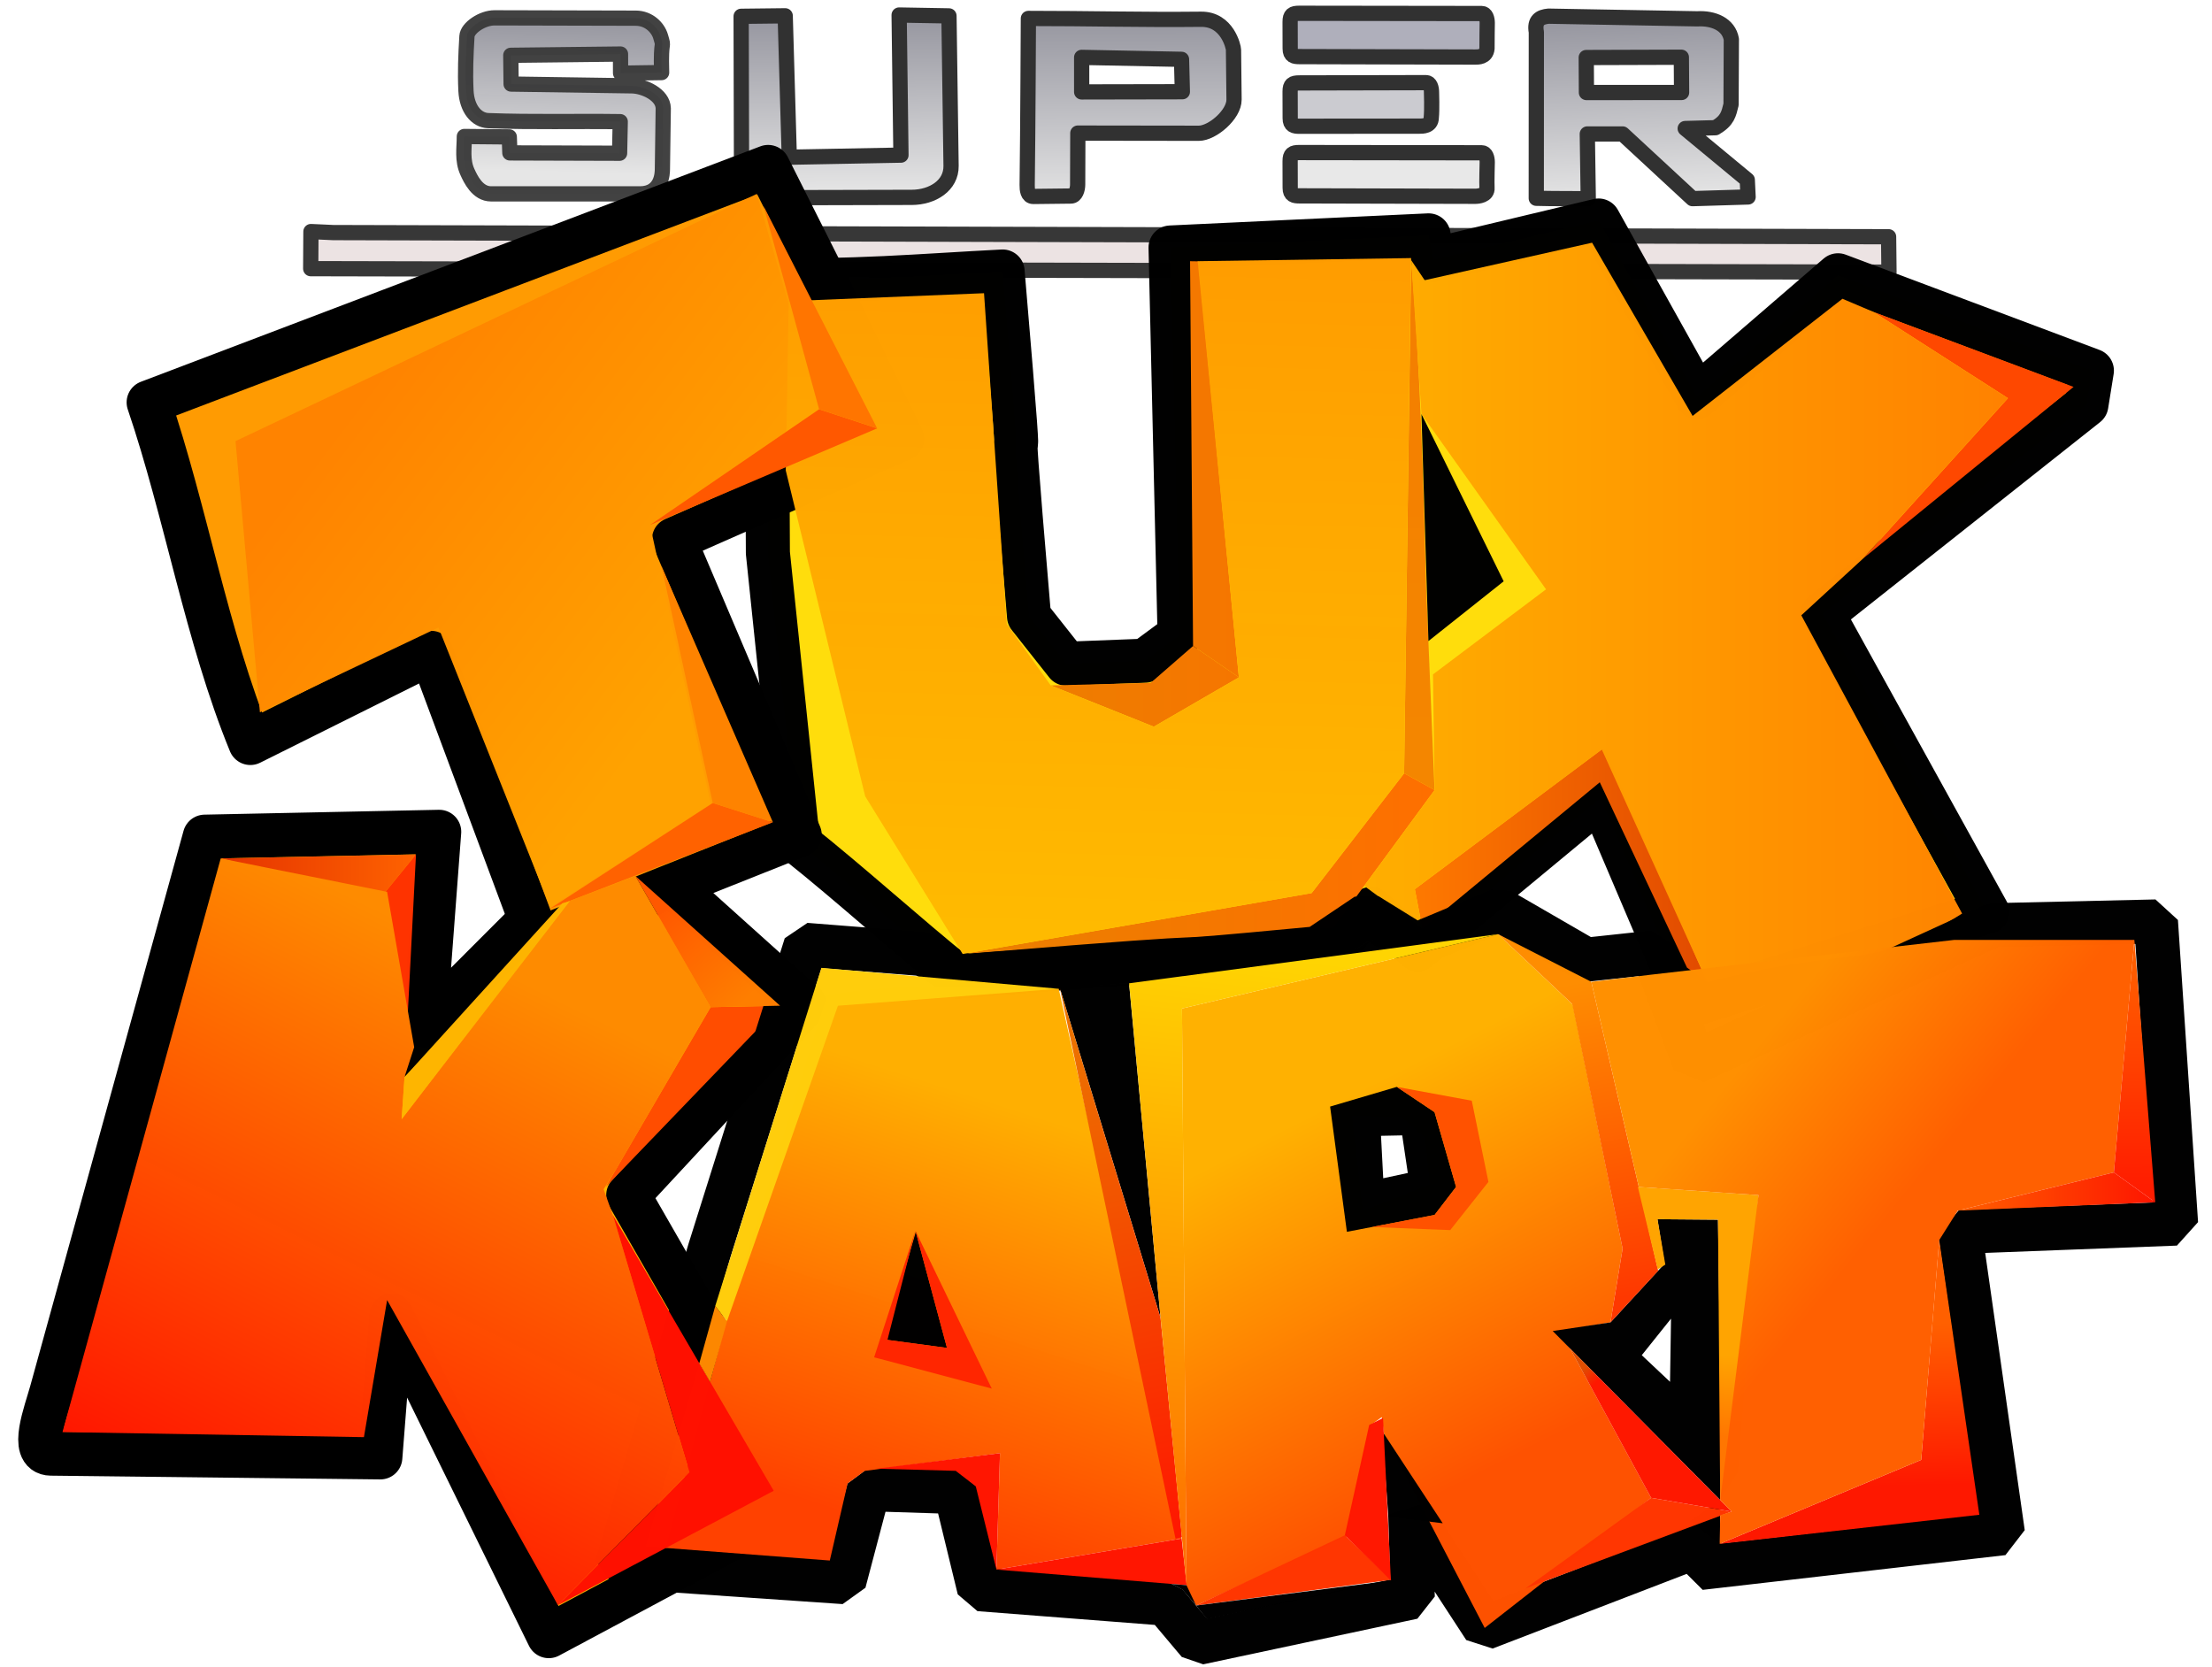 <?xml version="1.0" encoding="UTF-8" standalone="no"?>
<!-- Created with Inkscape (http://www.inkscape.org/) -->

<svg
   width="483"
   height="364"
   version="1.1"
   viewBox="0 0 483 364"
   id="svg111"
   sodipodi:docname="supertuxkart.svg"
   inkscape:version="1.4.2 (ebf0e940d0, 2025-05-08)"
   xmlns:inkscape="http://www.inkscape.org/namespaces/inkscape"
   xmlns:sodipodi="http://sodipodi.sourceforge.net/DTD/sodipodi-0.dtd"
   xmlns:xlink="http://www.w3.org/1999/xlink"
   xmlns="http://www.w3.org/2000/svg"
   xmlns:svg="http://www.w3.org/2000/svg">
  <sodipodi:namedview
     id="namedview111"
     pagecolor="#505050"
     bordercolor="#ffffff"
     borderopacity="1"
     inkscape:showpageshadow="0"
     inkscape:pageopacity="0"
     inkscape:pagecheckerboard="1"
     inkscape:deskcolor="#505050"
     inkscape:zoom="1.8905745"
     inkscape:cx="239.60971"
     inkscape:cy="148.3676"
     inkscape:window-width="1920"
     inkscape:window-height="1052"
     inkscape:window-x="0"
     inkscape:window-y="0"
     inkscape:window-maximized="1"
     inkscape:current-layer="svg111" />
  <defs
     id="defs48">
    <linearGradient
       id="linearGradient35490"
       x1="74.122"
       x2="148.53"
       y1="105.69"
       y2="161.89"
       gradientUnits="userSpaceOnUse">
      <stop
         stop-color="#ff8300"
         stop-opacity=".996"
         offset="0"
         id="stop1" />
      <stop
         stop-color="#ffa200"
         stop-opacity=".996"
         offset="1"
         id="stop2" />
    </linearGradient>
    <linearGradient
       id="linearGradient51525"
       x1="130.71"
       x2="129.65"
       y1="5.372"
       y2="38.441"
       gradientTransform="translate(77.413,128.26)"
       gradientUnits="userSpaceOnUse">
      <stop
         stop-color="#95959e"
         stop-opacity=".996"
         offset="0"
         id="stop3" />
      <stop
         stop-color="#e6e6e6"
         offset="1"
         id="stop4" />
    </linearGradient>
    <linearGradient
       id="linearGradient61945"
       x1="190.68"
       x2="190.83"
       y1="2.933"
       y2="43.13"
       gradientTransform="translate(77.413,128.26)"
       gradientUnits="userSpaceOnUse">
      <stop
         stop-color="#91919b"
         stop-opacity=".996"
         offset="0"
         id="stop5" />
      <stop
         stop-color="#e6e6e6"
         stop-opacity=".996"
         offset="1"
         id="stop6" />
    </linearGradient>
    <linearGradient
       id="linearGradient66091"
       x1="251.35"
       x2="251.44"
       y1="3.051"
       y2="45.771"
       gradientUnits="userSpaceOnUse">
      <stop
         stop-color="#91919b"
         stop-opacity=".996"
         offset="0"
         id="stop7" />
      <stop
         stop-color="#e6e6e6"
         stop-opacity=".996"
         offset="1"
         id="stop8" />
    </linearGradient>
    <linearGradient
       id="linearGradient113204"
       x1="245.4"
       x2="241.25"
       y1="59.5"
       y2="206.12"
       gradientTransform="translate(77.413,128.26)"
       gradientUnits="userSpaceOnUse">
      <stop
         stop-color="#ff9d00"
         stop-opacity=".996"
         offset="0"
         id="stop9" />
      <stop
         stop-color="#fb0"
         offset="1"
         id="stop10" />
    </linearGradient>
    <linearGradient
       id="linearGradient114592"
       x1="215.98"
       x2="317.19"
       y1="132.99"
       y2="132.99"
       gradientUnits="userSpaceOnUse">
      <stop
         stop-color="#ea8000"
         offset="0"
         id="stop11" />
      <stop
         stop-color="#fe6f00"
         offset="1"
         id="stop12" />
    </linearGradient>
    <linearGradient
       id="linearGradient115640"
       x1="313.93"
       x2="313.93"
       y1="62.335"
       y2="169.16"
       gradientUnits="userSpaceOnUse">
      <stop
         stop-color="#f47e00"
         offset="0"
         id="stop13" />
      <stop
         stop-color="#f48600"
         stop-opacity=".996"
         offset="1"
         id="stop14" />
    </linearGradient>
    <linearGradient
       id="linearGradient131836"
       x1="312.95"
       x2="375.92"
       y1="187.49"
       y2="187.49"
       gradientUnits="userSpaceOnUse">
      <stop
         stop-color="#fe7900"
         offset="0"
         id="stop15" />
      <stop
         stop-color="#e14a00"
         offset="1"
         id="stop16" />
    </linearGradient>
    <linearGradient
       id="linearGradient137015"
       x1="302.09"
       x2="440.17"
       y1="133.34"
       y2="133.34"
       gradientUnits="userSpaceOnUse">
      <stop
         stop-color="#ffae00"
         stop-opacity=".996"
         offset="0"
         id="stop17" />
      <stop
         stop-color="#ff8100"
         stop-opacity=".996"
         offset="1"
         id="stop18" />
    </linearGradient>
    <linearGradient
       id="linearGradient138058"
       x1="57.552"
       x2="98.231"
       y1="189.53"
       y2="189.53"
       gradientUnits="userSpaceOnUse">
      <stop
         stop-color="#e53300"
         stop-opacity=".996"
         offset="0"
         id="stop19" />
      <stop
         stop-color="#fe6200"
         offset="1"
         id="stop20" />
    </linearGradient>
    <linearGradient
       id="linearGradient148241"
       x1="150.14"
       x2="167.82"
       y1="197.93"
       y2="217"
       gradientTransform="translate(77.413,128.26)"
       gradientUnits="userSpaceOnUse">
      <stop
         stop-color="#ff5800"
         stop-opacity=".996"
         offset="0"
         id="stop21" />
      <stop
         stop-color="#fe7d00"
         stop-opacity=".996"
         offset="1"
         id="stop22" />
    </linearGradient>
    <linearGradient
       id="linearGradient148665"
       x1="55.155"
       x2="119.35"
       y1="339.7"
       y2="210.76"
       gradientTransform="translate(77.413,128.26)"
       gradientUnits="userSpaceOnUse">
      <stop
         stop-color="#ff0a00"
         stop-opacity=".996"
         offset="0"
         id="stop23" />
      <stop
         stop-color="#fe8b00"
         offset="1"
         id="stop24" />
    </linearGradient>
    <linearGradient
       id="linearGradient161647"
       x1="239.69"
       x2="262.68"
       y1="222.55"
       y2="331.28"
       gradientTransform="translate(77.413,128.26)"
       gradientUnits="userSpaceOnUse">
      <stop
         stop-color="#ec7300"
         offset="0"
         id="stop25" />
      <stop
         stop-color="#ff1600"
         offset="1"
         id="stop26" />
    </linearGradient>
    <linearGradient
       id="linearGradient187275"
       x1="175.45"
       x2="204.26"
       y1="321.26"
       y2="231.66"
       gradientTransform="translate(77.413,128.26)"
       gradientUnits="userSpaceOnUse">
      <stop
         stop-color="#ff4100"
         offset="0"
         id="stop27" />
      <stop
         stop-color="#ffaf00"
         stop-opacity=".996"
         offset="1"
         id="stop28" />
    </linearGradient>
    <linearGradient
       id="linearGradient14593"
       x1="360.92"
       x2="362.41"
       y1="3.157"
       y2="44.631"
       gradientUnits="userSpaceOnUse">
      <stop
         stop-color="#91919b"
         stop-opacity=".996"
         offset="0"
         id="stop29" />
      <stop
         stop-color="#e6e6e6"
         stop-opacity=".996"
         offset="1"
         id="stop30" />
    </linearGradient>
    <linearGradient
       id="linearGradient22159"
       x1="318.93"
       x2="280.06"
       y1="322.08"
       y2="245.71"
       gradientTransform="translate(77.413,128.26)"
       gradientUnits="userSpaceOnUse">
      <stop
         stop-color="#fe5100"
         stop-opacity=".996"
         offset="0"
         id="stop31" />
      <stop
         stop-color="#ffb100"
         stop-opacity=".996"
         offset="1"
         id="stop32" />
    </linearGradient>
    <linearGradient
       id="linearGradient23315"
       x1="348.19"
       x2="359.99"
       y1="211.81"
       y2="279.46"
       gradientTransform="translate(77.413,128.26)"
       gradientUnits="userSpaceOnUse">
      <stop
         stop-color="#fe8d00"
         stop-opacity=".996"
         offset="0"
         id="stop33" />
      <stop
         stop-color="#fe3800"
         offset="1"
         id="stop34" />
    </linearGradient>
    <linearGradient
       id="linearGradient27108"
       x1="278.51"
       x2="263.1"
       y1="206.17"
       y2="342.45"
       gradientUnits="userSpaceOnUse">
      <stop
         stop-color="#ffd402"
         offset="0"
         id="stop35" />
      <stop
         stop-color="#fe6a00"
         offset="1"
         id="stop36" />
    </linearGradient>
    <linearGradient
       id="linearGradient29602"
       x1="349.82"
       x2="352.65"
       y1="294.33"
       y2="297.16"
       gradientTransform="translate(77.413,128.26)"
       gradientUnits="userSpaceOnUse">
      <stop
         stop-color="#df4d00"
         stop-opacity=".996"
         offset="0"
         id="stop37" />
      <stop
         stop-color="#fe1800"
         offset="1"
         id="stop38" />
    </linearGradient>
    <linearGradient
       id="linearGradient32980"
       x1="379.62"
       x2="381.02"
       y1="309.81"
       y2="292.19"
       gradientUnits="userSpaceOnUse">
      <stop
         stop-color="#ff7500"
         stop-opacity=".996"
         offset="0"
         id="stop39" />
      <stop
         stop-color="#ffa400"
         stop-opacity=".996"
         offset="1"
         id="stop40" />
    </linearGradient>
    <linearGradient
       id="linearGradient34416"
       x1="426.48"
       x2="425.66"
       y1="319.97"
       y2="285.28"
       gradientUnits="userSpaceOnUse">
      <stop
         stop-color="#fe1800"
         offset="0"
         id="stop41" />
      <stop
         stop-color="#ff6000"
         offset="1"
         id="stop42" />
    </linearGradient>
    <linearGradient
       id="linearGradient34633"
       x1="375.32"
       x2="410.9"
       y1="238.78"
       y2="267.48"
       gradientUnits="userSpaceOnUse">
      <stop
         stop-color="#ff9000"
         stop-opacity=".996"
         offset="0"
         id="stop43" />
      <stop
         stop-color="#ff5f00"
         stop-opacity=".996"
         offset="1"
         id="stop44" />
    </linearGradient>
    <linearGradient
       id="linearGradient35818"
       x1="429.42"
       x2="470.5"
       y1="257.07"
       y2="257.07"
       gradientUnits="userSpaceOnUse">
      <stop
         stop-color="#ff5f00"
         offset="0"
         id="stop45" />
      <stop
         stop-color="#fe1800"
         offset="1"
         id="stop46" />
    </linearGradient>
    <linearGradient
       id="linearGradient37484"
       x1="466.7"
       x2="466.48"
       y1="255.77"
       y2="207.47"
       gradientUnits="userSpaceOnUse">
      <stop
         stop-color="#ff1d00"
         offset="0"
         id="stop47" />
      <stop
         stop-color="#ff5f00"
         offset="1"
         id="stop48" />
    </linearGradient>
    <linearGradient
       id="linearGradient1659"
       x1="215.98"
       x2="317.19"
       y1="132.99"
       y2="132.99"
       gradientUnits="userSpaceOnUse"
       xlink:href="#linearGradient114592" />
    <linearGradient
       inkscape:collect="always"
       xlink:href="#linearGradient114592"
       id="linearGradient111"
       gradientUnits="userSpaceOnUse"
       x1="215.98"
       y1="132.99"
       x2="317.19"
       y2="132.99" />
    <linearGradient
       inkscape:collect="always"
       xlink:href="#linearGradient114592"
       id="linearGradient112"
       gradientUnits="userSpaceOnUse"
       x1="215.98"
       y1="132.99"
       x2="317.19"
       y2="132.99" />
    <linearGradient
       inkscape:collect="always"
       xlink:href="#linearGradient114592"
       id="linearGradient113"
       gradientUnits="userSpaceOnUse"
       x1="215.98"
       y1="132.99"
       x2="317.19"
       y2="132.99" />
  </defs>
  <g
     transform="matrix(1.018,0,0,1.018,-88.465,-132.1)"
     id="g111">
    <g
       transform="translate(77.413,128.26)"
       fill-opacity="0.996"
       stroke="#313131"
       stroke-linejoin="round"
       stroke-width="3.269"
       id="g50">
      <path
         d="m 286.21,21.143 c -0.005,-1.55 0.53,-1.85 1.947,-1.853 l 27.209,-0.061 c 0.889,-0.002 1.17,1.134 1.171,2.023 0,0 0.128,3.832 -0.051,5.486 -0.01,1.892 -1.983,1.822 -2.543,1.822 l -25.744,0.02 c -1.104,8.69e-4 -1.968,-0.129 -1.972,-1.7 z"
         fill="#cbcbd0"
         id="path48" />
      <path
         d="m 286.21,36.078 c -0.005,-1.55 0.53,-1.855 1.947,-1.853 l 39.164,0.05 c 0.889,0.001 1.17,1.134 1.171,2.023 0,0 -0.122,4.502 -0.051,5.486 0.139,1.678 -1.983,1.824 -2.543,1.822 l -37.7,-0.091 c -1.104,-0.003 -1.968,-0.129 -1.972,-1.7 z"
         fill="#e8e8e8"
         id="path49" />
      <path
         d="m 286.21,6.209 c -0.005,-1.55 0.53,-1.855 1.947,-1.853 l 39.164,0.05 c 0.889,0.001 1.17,1.134 1.171,2.023 0,0 -0.064,4.167 -0.051,5.486 -0.181,1.904 -1.983,1.824 -2.543,1.822 l -37.7,-0.091 c -1.104,-0.003 -1.968,-0.129 -1.972,-1.7 z"
         fill="#afafbb"
         id="path50" />
    </g>
    <path
       d="m 158.37,179.65 -4.776,-0.22 -0.048,7.96 338.53,0.743 -0.083,-7.589 z"
       fill="#ece3e3"
       fill-opacity="0.996"
       stroke="#373737"
       stroke-linejoin="round"
       stroke-opacity="0.996"
       stroke-width="3.269"
       id="path51" />
    <g
       transform="translate(77.413,128.26)"
       id="g59">
      <g
         stroke-linejoin="round"
         id="g54">
        <path
           d="m 341.64,4.969 c -1.797,0.169 -3.086,0.873 -2.617,3.426 l -0.014,35.637 c 3.716,0.107 7.435,0.058 11.152,0.094 l -0.207,-13.891 h 7.574 l 14.992,13.875 11.922,-0.359 -0.174,-3.658 -13.316,-11.023 6.479,-0.172 c 2.641,-1.564 2.843,-2.937 3.357,-4.982 l 0.062,-13.98 c -0.555,-3.213 -3.82,-4.599 -7.318,-4.393 z m 28.484,8.807 0.053,7.566 -20.41,0.008 -0.041,-7.51 z"
           fill="url(#linearGradient14593)"
           stroke="#313131"
           stroke-width="3.269"
           id="path52"
           style="fill:url(#linearGradient14593)" />
        <path
           d="m 230.07,5.459 c 0,-10e-7 -0.1,23.834 -0.26,35.75 -0.013,0.935 0.105,2.445 1.326,2.432 l 8.068,-0.092 c 1.032,-0.012 1.431,-1.427 1.434,-2.459 l 0.037,-11.039 25.947,0.035 c 2.878,0.004 7.596,-4 7.561,-7.231 l -0.117,-10.682 c -0.006,-0.529 -1.286,-6.602 -6.965,-6.539 -12.701,0.14 -24.33,-0.186 -37.031,-0.176 z m 11.428,8.35 21.42,0.42 0.18,6.951 -21.6,0.041 z"
           fill="url(#linearGradient66091)"
           stroke="#313131"
           stroke-width="3.269"
           id="path53"
           style="fill:url(#linearGradient66091)" />
        <path
           d="m 20.523,300.06 32.889,-119.1 50.283,-1.041 -3.129,41.507 40.902,-40.925 40.647,36.525 -37.871,40.809 37.572,65.381 -54.621,29.221 -33.747,-68.739 -2.381,30.398 -70.686,-0.806 c -4.524,-0.052 -1.063,-8.871 0.141,-13.233 z"
           fill="#feb500"
           fill-opacity="0.996"
           stroke="#000000"
           stroke-width="9.449"
           id="path54" />
      </g>
      <path
         d="m 56.828,185.63 34.321,8.396 7.567,-9.256 z"
         fill="url(#linearGradient138058)"
         id="path55"
         style="fill:url(#linearGradient138058)" />
      <g
         fill-opacity="0.996"
         id="g58">
        <path
           d="m 91.149,194.03 7.567,-9.256 -2.459,47.747 z"
           fill="#fe3300"
           id="path56" />
        <path
           d="m 139.41,256.09 22.495,-38.557 14.915,-0.313 z"
           fill="#ff4d00"
           id="path57" />
        <path
           d="m 113.74,214.47 -17.481,18.052 1.954,-25.984 z"
           id="path58" />
      </g>
    </g>
    <path
       d="m 245.87,133.26 9.453,-0.106 0.878,30.329 23.948,-0.449 -0.39,-30.049 10.69,0.185 c 0,0 0.112,7.987 0.451,32.169 0.059,4.216 -3.981,6.747 -8.447,6.758 l -29.072,0.069 c -3.052,0.007 -7.429,-5.933 -7.437,-8.986 z"
       fill="url(#linearGradient61945)"
       stroke="#313131"
       stroke-linejoin="round"
       stroke-width="3.269"
       id="path59"
       style="fill:url(#linearGradient61945)" />
    <g
       transform="translate(77.413,128.26)"
       fill="url(#linearGradient1659)"
       id="g68"
       style="fill:url(#linearGradient1659)">
      <path
         d="m 224.54,59.739 c 6.299,73.971 -0.632,0 5.667,73.971 l 8.037,10.159 16.809,-0.653 7.447,-5.495 -1.938,-83.134 55.351,-2.598 1.011,5.282 35.448,-8.47 21.105,37.834 30.249,-26.086 54.458,20.445 -1.18,7.355 -56.583,44.794 35.32,63.922 -63.923,20.193 -19.013,-44.633 -39.264,32.523 -9.985,-8.687 -6.384,6.671 -82.179,7.869 c -11.226,-9.052 -23.044,-19.81 -34.331,-28.784 l -6.47,-62.13 -0.294,-58.72 c 16.894,0.746 33.779,-0.774 50.646,-1.629 z"
         fill="#ffdd0b"
         fill-opacity="0.996"
         stroke="#000000"
         stroke-linejoin="round"
         stroke-opacity="0.996"
         stroke-width="9.449"
         id="path60" />
      <path
         d="m 256.97,157.37 18.257,-10.58 -9.827,-6.74 -9.094,7.913 -21.427,0.563 z"
         fill="url(#linearGradient1659)"
         id="path61"
         style="fill:url(#linearGradient111)" />
      <path
         d="m 310.66,167.36 1.513,-110.05 c 1.906,22.007 2.611,47.221 3.223,70.296 l 1.792,43.353 z"
         fill="url(#linearGradient115640)"
         id="path62"
         style="fill:url(#linearGradient115640)" />
      <path
         d="m 314.38,90.304 1.496,48.705 16.138,-12.819 z"
         fill="#000000"
         fill-opacity="0.996"
         id="path63" />
      <path
         d="m 411.33,68.412 28.838,18.502 -31.031,34.367 45.12,-36.791 z"
         fill="#fe4800"
         fill-opacity="0.996"
         id="path64" />
      <path
         d="m 215.98,206.12 74.848,-13.059 19.839,-25.696 6.528,3.597 -21.685,29.522 z"
         fill="url(#linearGradient1659)"
         style="mix-blend-mode:normal;fill:url(#linearGradient112)"
         id="path65" />
      <path
         d="m 275.22,146.79 -8.703,-89.233 -1.768,-0.027 0.643,82.521 z"
         fill="url(#linearGradient1659)"
         id="path66"
         style="fill:url(#linearGradient113)" />
      <path
         d="m 314.59,200.71 -1.635,-8.49 40.666,-30.413 22.081,50.396 -4.364,-3.157 -18.707,-39.75 z"
         fill="url(#linearGradient131836)"
         id="path67"
         style="fill:url(#linearGradient131836)" />
      <path
         d="m 316.86,146.15 24.243,-18.244 -26.721,-37.603 -2.199,-32.991 2.886,4.295 35.913,-8.047 21.559,37.153 32.138,-25.127 6.655,2.824 28.838,18.502 -31.031,34.367 -13.284,12.201 34.494,63.968 c -21.021,13.197 -20.476,6.108 -54.644,14.75 l -22.638,-49.92 -40.109,29.938 1.635,8.49 -12.501,-9.183 15.103,-20.562 z"
         fill="url(#linearGradient137015)"
         id="path68"
         style="fill:url(#linearGradient137015)" />
    </g>
    <path
       d="m 239.12,397.86 20.61,-65.437 24.941,1.959 c 4.003,1.808 7.324,4.889 10.744,4.607 71.491,-5.875 26.062,-1.293 74.047,-5.825 l 10.648,-7.153 10.439,6.463 18.084,-7.542 18.476,10.68 14.386,-1.548 8.831,23.528 64.113,-29.385 34.901,-0.801 4.317,64.804 -46.361,1.77 9.22,64.647 -64.94,7.45 0.58,-5.131 -46.797,18.004 -15.972,-24.476 0.551,17.866 -45.938,9.781 -7.061,-8.391 -40.012,-3.105 -5.067,-20.855 -18.632,-0.591 -5.261,19.931 -48.789,-3.353 z"
       fill="none"
       stroke="#000000"
       stroke-linejoin="bevel"
       stroke-miterlimit="0"
       stroke-opacity="0.996"
       stroke-width="9.449"
       id="path69" />
    <path
       d="m 408.23,330.13 c -67.802,15.947 -0.005,0.002 -67.802,15.947 l 0.965,124.69 2.074,3.357 32.25,-14.773 5.434,-24.107 2.131,-1.52 0.504,3.753 21.572,41.463 35.697,-27.914 -17.383,-32.041 -3.231,-3.578 11.896,-2.01 c 2.596,-15.84 0,0 2.596,-15.84 l -10.693,-52.332 z m -31.329,38.953 10.611,0.271 5.098,4.519 0.967,9.963 -14.369,5.672 z"
       fill="url(#linearGradient22159)"
       stroke-width="198.29"
       id="path70"
       style="fill:url(#linearGradient22159)" />
    <path
       d="m 242.68,413.05 21.569,-69.747 c 18.601,-3.546 36.78,-0.779 49.743,-1.461 l 26.365,117.92 -39.722,6.662 0.758,-24.976 -29.014,3.804 -3.666,2.69 -3.826,16.538 -35.165,-2.695 z"
       fill="url(#linearGradient187275)"
       id="path71"
       style="fill:url(#linearGradient187275)" />
    <g
       transform="translate(77.413,128.26)"
       fill-opacity="0.996"
       id="g79">
      <path
         d="m 199.84,288.9 c -0.316,-1.634 6.086,-23.182 6.086,-23.182 l 6.688,24.902 z"
         id="path72" />
      <path
         d="m 309.09,234.63 -14.303,4.223 3.6,26.861 18.803,-3.615 4.615,-6.014 -4.615,-16.033 z m 1.165,10.402 1.198,8.063 -5.271,1.132 -0.477,-9.105 z"
         id="path73" />
      <path
         d="m 236.83,213.5 21.586,70.649 -6.751,-71.737 z"
         id="path74" />
      <path
         d="m 307.28,326.81 -1.351,-18.394 13.008,19.81 z"
         id="path75" />
      <path
         d="m 365,263.01 1.527,9.545 -11.607,12.586 -12.385,1.852 35.92,36.262 c 0.399,-8.384 -0.477,-60.139 -0.477,-60.139 z m 2.91,21.332 -0.209,13.547 -6.062,-5.711 z"
         id="path76" />
      <path
         d="m 196.98,292.63 25.237,6.715 -16.385,-33.872 6.78,25.143 -12.774,-1.72 5.994,-23.423 z"
         fill="#ff2700"
         id="path77" />
      <path
         d="m 303.76,264.68 16.792,0.669 8.191,-10.342 -3.572,-17.415 -16.076,-2.964 8.1,5.422 4.615,16.033 -4.615,6.014 z"
         fill="#ff5200"
         id="path78" />
      <path
         d="m 197.48,316.52 26.499,-3.332 -0.758,24.976 39.722,-6.662 1.087,10.006 -40.81,-3.345 -4.44,-17.865 -4.302,-3.316 z"
         fill="#ff1600"
         id="path79" />
    </g>
    <path
       d="m 314.24,341.76 24.813,118.1 1.375,-0.424 -4.601,-47.027 z"
       fill="url(#linearGradient161647)"
       id="path80"
       style="fill:url(#linearGradient161647)" />
    <path
       d="m 455.87,451.52 -0.042,9.411 -6.459,-4.896 z"
       stroke-width="198.29"
       id="path81" />
    <g
       transform="translate(77.413,128.26)"
       fill-opacity="0.996"
       id="g84">
      <path
         d="m 266.05,345.87 31.902,-15.079 9.97,9.56 z"
         fill="#ff3600"
         id="path82" />
      <path
         d="m 297.95,330.79 5.217,-23.642 2.975,-1.508 1.685,34.862 z"
         fill="#ff1800"
         id="path83" />
      <path
         d="m 336.72,342.19 26.92,-19.418 17.26,2.95 z"
         fill="#ff3600"
         id="path84" />
    </g>
    <path
       d="m 423.67,418.99 17.384,32.041 17.26,2.95 z"
       fill="url(#linearGradient29602)"
       id="path85"
       style="fill:url(#linearGradient29602)" />
    <path
       d="m 432.33,413.4 0.998,-9.344 1.163,-4.681 -9.817,-53.05 -8.111,-10.462 9.03,4.207 2.628,0.276 14.244,61.683 z"
       fill-opacity="0"
       id="path86" />
    <g
       transform="translate(77.413,128.26)"
       fill-opacity="0.996"
       stroke-width="198.29"
       id="g89">
      <path
         d="m 307.83,340.51 -39.482,8.263 -2.297,-2.897 z"
         id="path87" />
      <path
         d="m 260.82,341.25 3.156,0.259 2.077,4.365 -2.953,-3.421 z"
         id="path88" />
      <path
         d="m 293.49,209.1 15.835,-2.479 -5.561,-3.516 z"
         id="path89" />
    </g>
    <path
       d="m 408.23,330.13 15.897,14.979 10.807,52.458 -2.596,15.84 10.236,-11.075 -14.345,-61.979 z"
       fill="url(#linearGradient23315)"
       stroke-width="198.29"
       id="path90"
       style="fill:url(#linearGradient23315)" />
    <path
       d="m 186.5,159.04 c 0.001,2.547 -0.506,5.094 0.67,7.641 0.655,1.418 2.125,4.667 5.064,4.667 h 31.911 c 4.785,0 4.824,-4.483 4.836,-5.314 l 0.184,-13.03 c -0.054,-2.945 -4.115,-4.792 -6.752,-4.83 l -25.881,-0.378 -0.069,-6.172 23.533,-0.269 0.013,4.102 8.804,-0.127 c -0.236,-7.785 0.648,-4.814 -0.236,-7.785 -0.544,-1.827 -2.463,-3.876 -5.325,-3.883 l -30.263,-0.073 c -2.65,-0.006 -5.83,2.18 -5.933,3.951 -0.235,4.023 -0.404,7.64 -0.208,11.696 0.189,3.899 2.282,6.309 4.776,6.402 9.655,0.36 18.639,0.087 28.315,0.218 l -0.14,6.772 -23.537,-0.069 -0.12,-3.431 z"
       fill="url(#linearGradient51525)"
       stroke="#383838"
       stroke-linejoin="round"
       stroke-opacity="0.949"
       stroke-width="3.269"
       id="path91"
       style="fill:url(#linearGradient51525)" />
    <g
       transform="translate(77.413,128.26)"
       stroke-width="9.449"
       id="g95">
      <path
         d="m 41.373,87.812 132.87,-50.498 12.243,24.354 16.508,33.939 -48.938,21.571 26.962,63.409 -56.177,22.366 -22.879,-61.42 -38.775,19.333 C 53.805,137.993 49.413,111.483 41.371,87.812 Z"
         fill="#ff9b02"
         stroke="#000000"
         stroke-linejoin="round"
         stroke-width="9.449"
         id="path92" />
      <path
         d="m 60.006,96.121 5.233,58.163 38.297,-18.194 23.964,60.024 34.47,-22.135 -13.048,-59.872 36.262,-24.822 -13.368,-46.189 z"
         fill="url(#linearGradient35490)"
         id="path93"
         style="fill:url(#linearGradient35490)" />
      <path
         d="m 127.54,196.35 34.828,-22.611 12.899,4.136 z"
         fill="#ff6200"
         fill-opacity="0.996"
         id="path94" />
      <path
         d="m 162.37,173.73 -10.965,-50.705 23.864,54.84 z"
         fill="#fe8300"
         id="path95" />
    </g>
    <path
       d="m 255.44,230.66 17.038,69.906 20.91,33.819 74.848,-13.059 19.839,-25.696 1.479,-110.51 -45.762,0.667 8.841,89.27 -18.257,10.58 -22.091,-8.845 -9.427,-13.16 -4.891,-70.978 -41.895,1.701 z"
       fill="url(#linearGradient113204)"
       id="path96"
       style="fill:url(#linearGradient113204)" />
    <path
       d="m 134.24,313.89 -33.936,123.04 64.658,1.085 4.973,-29.394 36.646,65.433 28.217,-28.515 -16.454,-55.184 -1.965,-5.514 2.652,-4.241 20.285,-34.815 -16.1,-28.128 -14.506,5.488 -35.661,46.675 0.62,-9.043 2.073,-6.408 -5.806,-33.313 z"
       fill="url(#linearGradient148665)"
       id="path97"
       style="fill:url(#linearGradient148665)" />
    <path
       d="m 206.58,474.06 28.217,-28.515 -16.454,-55.184 34.516,59.156 z"
       fill="#ff1000"
       fill-opacity="0.996"
       id="path98" />
    <path
       d="m 239.31,345.79 -16.1,-28.128 31.014,27.815 z"
       fill="url(#linearGradient148241)"
       id="path99"
       style="fill:url(#linearGradient148241)" />
    <path
       d="m 226.33,242.37 36.262,-24.822 12.454,4.093 z"
       fill="#ff5800"
       fill-opacity="0.996"
       id="path100" />
    <path
       d="m 262.59,217.54 -11.904,-43.576 24.358,47.67 z"
       fill="#ff7500"
       id="path101" />
    <g
       stroke-width="198.29"
       id="g110">
      <path
         d="m 242.84,413.16 -2.527,-3.27 22.772,-72.531 50.901,4.485 -47.353,3.636 z"
         fill="#ffcd0b"
         fill-opacity="0.996"
         id="path102" />
      <path
         d="m 240.32,409.89 2.527,3.27 -3.639,12.954 -2.305,-3.951 z"
         fill="#fd8800"
         fill-opacity="0.996"
         id="path103" />
      <g
         transform="translate(77.413,128.26)"
         id="g109">
        <path
           d="m 365.06,273.77 -4.265,-17.686 25.879,1.753 -4.352,59.416 -3.861,6 -0.477,-60.139 -12.979,-0.105 1.681,9.745 z"
           fill="url(#linearGradient32980)"
           id="path104"
           style="fill:url(#linearGradient32980)" />
        <path
           d="m 263.02,217.82 0.957,123.69 -5.558,-57.36 -6.751,-71.737 79.149,-10.541 z"
           fill="url(#linearGradient27108)"
           id="path105"
           style="fill:url(#linearGradient27108)" />
        <path
           d="m 378.35,332.65 43.222,-18.021 3.866,-47.151 8.607,58.927 z"
           fill="url(#linearGradient34416)"
           id="path106"
           style="fill:url(#linearGradient34416)" />
        <path
           d="m 378.46,323.26 8.213,-65.417 -25.671,-1.739 -10.187,-44.012 12.827,-1.532 65.007,-7.454 h 38.646 l -4.393,49.862 -33.48,8.2 -3.98,6.312 -3.866,47.151 -43.222,18.021 0.106,-6.158 2.443,-0.769 z"
           fill="url(#linearGradient34633)"
           id="path107"
           style="fill:url(#linearGradient34633)" />
        <path
           d="m 462.9,252.97 8.87,6.41 -42.35,1.789 z"
           fill="url(#linearGradient35818)"
           id="path108"
           style="fill:url(#linearGradient35818)" />
        <path
           d="m 471.77,259.38 -8.87,-6.41 4.393,-49.862 z"
           fill="url(#linearGradient37484)"
           id="path109"
           style="fill:url(#linearGradient37484)" />
      </g>
      <path
         d="m 173.67,360.78 -0.62,9.043 36.099,-46.81 -1.64,0.508 z"
         fill="#feb500"
         fill-opacity="0.996"
         id="path110" />
    </g>
  </g>
</svg>
